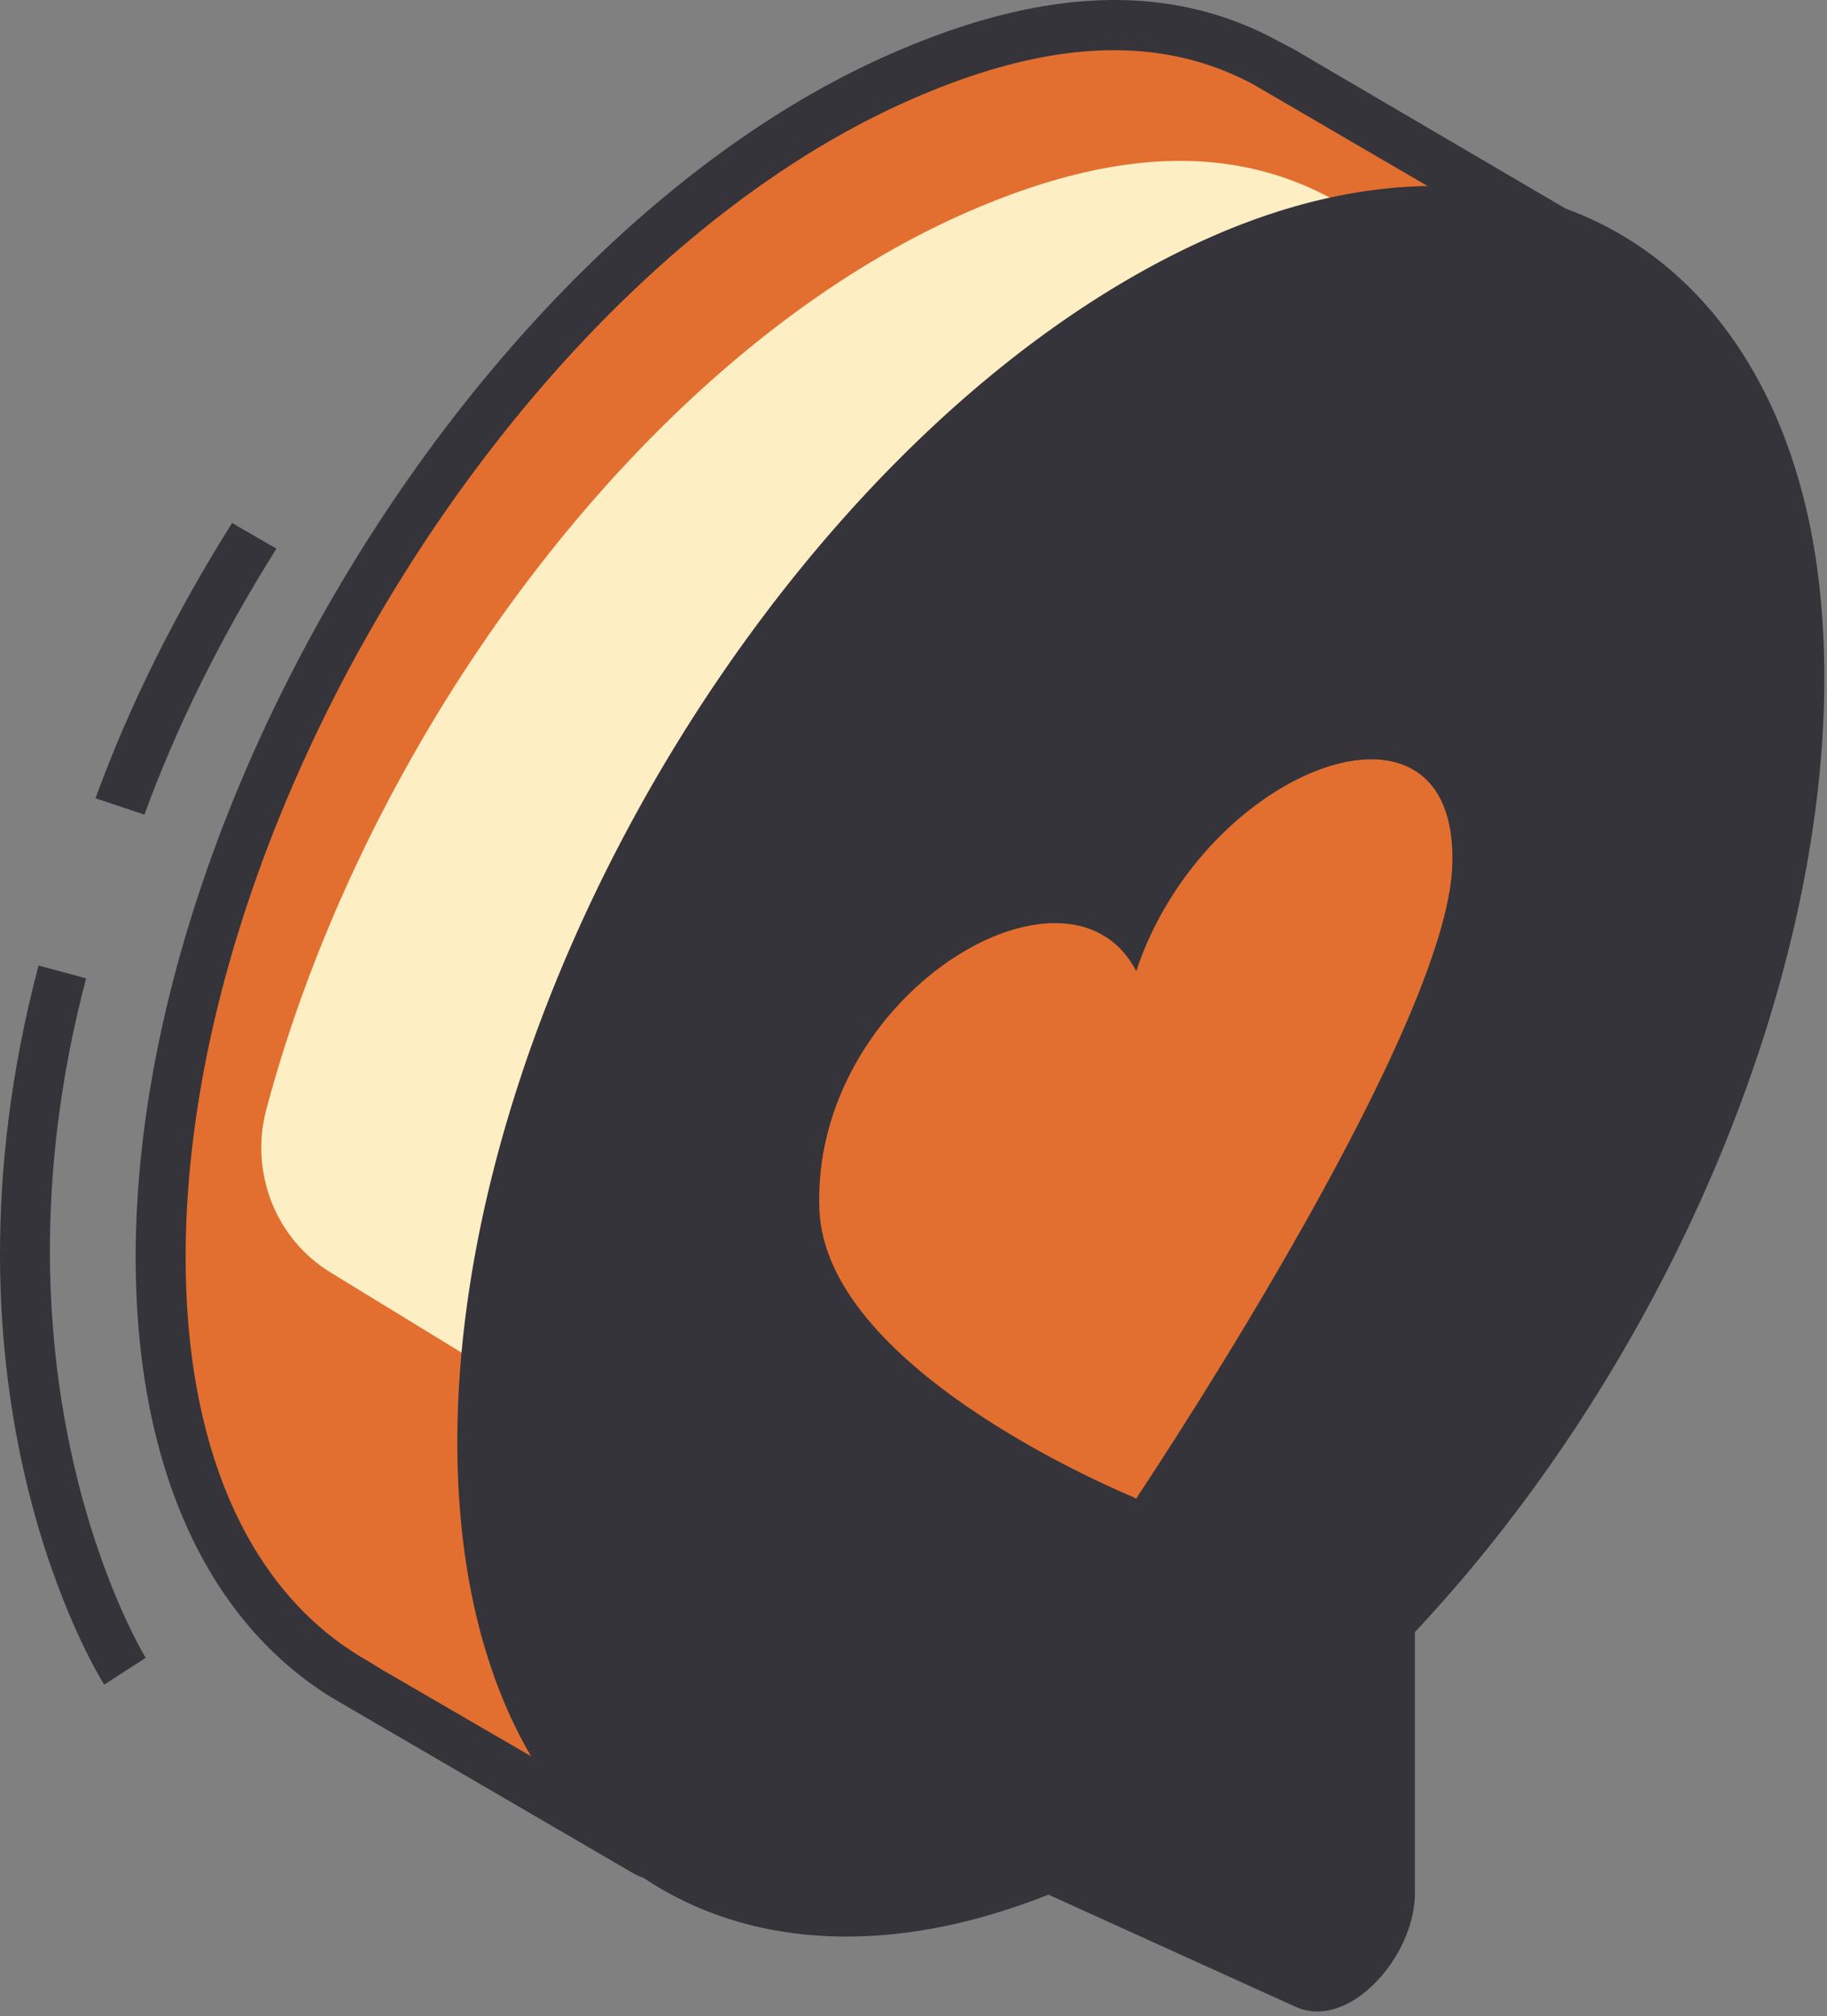 <?xml version="1.0" encoding="UTF-8"?> <svg xmlns="http://www.w3.org/2000/svg" width="243" height="268" fill="none"><rect width="100%" height="100%" fill="#808080" stroke="none"/><path fill="#E26F30" d="M22.059 166.641c0-59.372 44.729-132.434 97.576-156.08 19.593-8.77 35.797-9.606 49.414-2.213l1.642.836.062.03c.119.07.232.144.345.206l42.913 25.073a3.814 3.814 0 0 1 1.146 5.567l-18.021 24.294c.601 42.478-22.023 92.281-54.388 126.088v35.714c0 6.652-6.84 14.108-11.162 12.163l-28.857-13.023-10.441 18.552a4.216 4.216 0 0 1-5.775 1.571l-38.428-22.236-.007-.075c-16.041-8.99-26.02-28.489-26.02-56.467Z"></path><path fill="#35343A" d="m50.73 221.898 36.775 21.344a.951.951 0 0 0 .677.087.87.87 0 0 0 .533-.419l11.934-21.262 31.644 14.316c.169.069.739.007 1.635-.575 2.331-1.494 4.837-5.208 4.837-8.596v-37.149l.914-.957c33.06-34.629 54.053-83.351 53.483-124.12l-.018-1.119 18.688-25.258-.157-.75-44.794-26.12c-12.63-6.877-27.816-6.12-46.548 2.282-50.946 22.857-95.639 94.579-95.639 153.504 0 25.833 8.646 44.92 24.34 53.741l1.697 1.051ZM87.939 250a7.456 7.456 0 0 1-3.772-1.025L44.078 225.63c-16.81-10.41-26.031-31.097-26.031-58.524 0-61.213 46.517-135.768 99.555-159.556 20.762-9.316 37.883-9.997 52.38-2.107l2.143 1.125 42.914 25.146a7.131 7.131 0 0 1 3.389 4.726 7.12 7.12 0 0 1-1.246 5.69l-17.36 23.47c.2 41.8-21.038 91.252-54.404 126.695v34.498c0 5.977-3.966 11.653-7.875 14.173-2.75 1.769-5.57 2.138-7.994 1.05l-26.081-11.803-8.946 15.942a7.47 7.47 0 0 1-4.586 3.576 7.547 7.547 0 0 1-1.998.269Z"></path><path fill="#FDEEC4" d="m83.35 193.231-39.357-24.07c-7.404-4.527-10.79-13.375-8.556-21.737 13.257-49.7 50.198-99.96 92.285-118.81 19.584-8.774 35.777-9.616 49.378-2.214l1.646.836.056.03c.119.063.232.138.351.207l42.875 25.08a3.808 3.808 0 0 1 1.145 5.568l-18.001 24.295c.601 42.497-22.007 92.314-54.348 126.13v35.725c0 6.653-23.553-8.081-27.872-10.033l-12.124 9.172-11.492-10.837-26.901-.518V216.31s10.916 4.907 10.916-23.079Z"></path><path fill="#35343A" d="M63.5 191.439c0-59.311 44.892-132.313 97.926-155.936 39.511-17.595 71.919.093 77.093 42.215 5.482 44.656-18.42 100.623-53.889 137.507V250.9c0 6.652-6.871 14.101-11.203 12.151l-34.306-15.402c-42.717 17.589-75.621-5.45-75.621-56.21Z"></path><path fill="#35343A" d="m139.571 244.608 35.503 16.088c.144.057.726.019 1.635-.57 2.324-1.497 4.83-5.219 4.83-8.614v-37.228l.921-.958c36.186-37.985 57.9-93.757 52.806-135.627-2.343-19.227-10.719-33.819-23.581-41.08-13.099-7.393-30.353-6.935-48.577 1.253-50.946 22.9-95.627 94.779-95.627 153.827 0 24.39 7.75 43.003 21.833 52.401 12.73 8.496 30.115 8.884 48.929 1.059l1.328-.551Zm35.634 22.767a6.976 6.976 0 0 1-2.875-.614l-32.885-14.911c-20.435 8.126-39.487 7.349-53.827-2.218-15.988-10.669-24.79-31.244-24.79-57.933 0-61.342 46.523-136.053 99.554-159.898 20.198-9.084 39.582-9.422 54.574-.977 14.753 8.326 24.314 24.684 26.913 46.067 5.275 43.355-16.771 100.749-53.677 140.05v34.571c0 5.989-3.959 11.678-7.881 14.203-1.704 1.102-3.446 1.66-5.106 1.66Z"></path><path fill="#E26F30" d="M193.162 115.074c.939-26.018-33.081-13.062-42.035 14.024-8.973-17.341-43.3 3.074-42.141 31.721.832 20.602 37.783 36.544 41.934 38.262 0 0 .145.181.207.087.063.025.213-.312.213-.312 4.145-6.24 41.045-62.337 41.822-83.782Z"></path><path fill="#35343A" d="m19.21 108.289-6.507-2.179c4.448-12.203 10.558-24.518 18.168-36.59l5.896 3.411C29.41 84.624 23.495 96.516 19.21 108.29ZM13.86 223.93c-.98-1.552-23.79-38.644-8.735-95.588l6.332 1.708c-14.279 53.989 7.7 89.965 7.928 90.321l-5.524 3.559Z"></path></svg> 